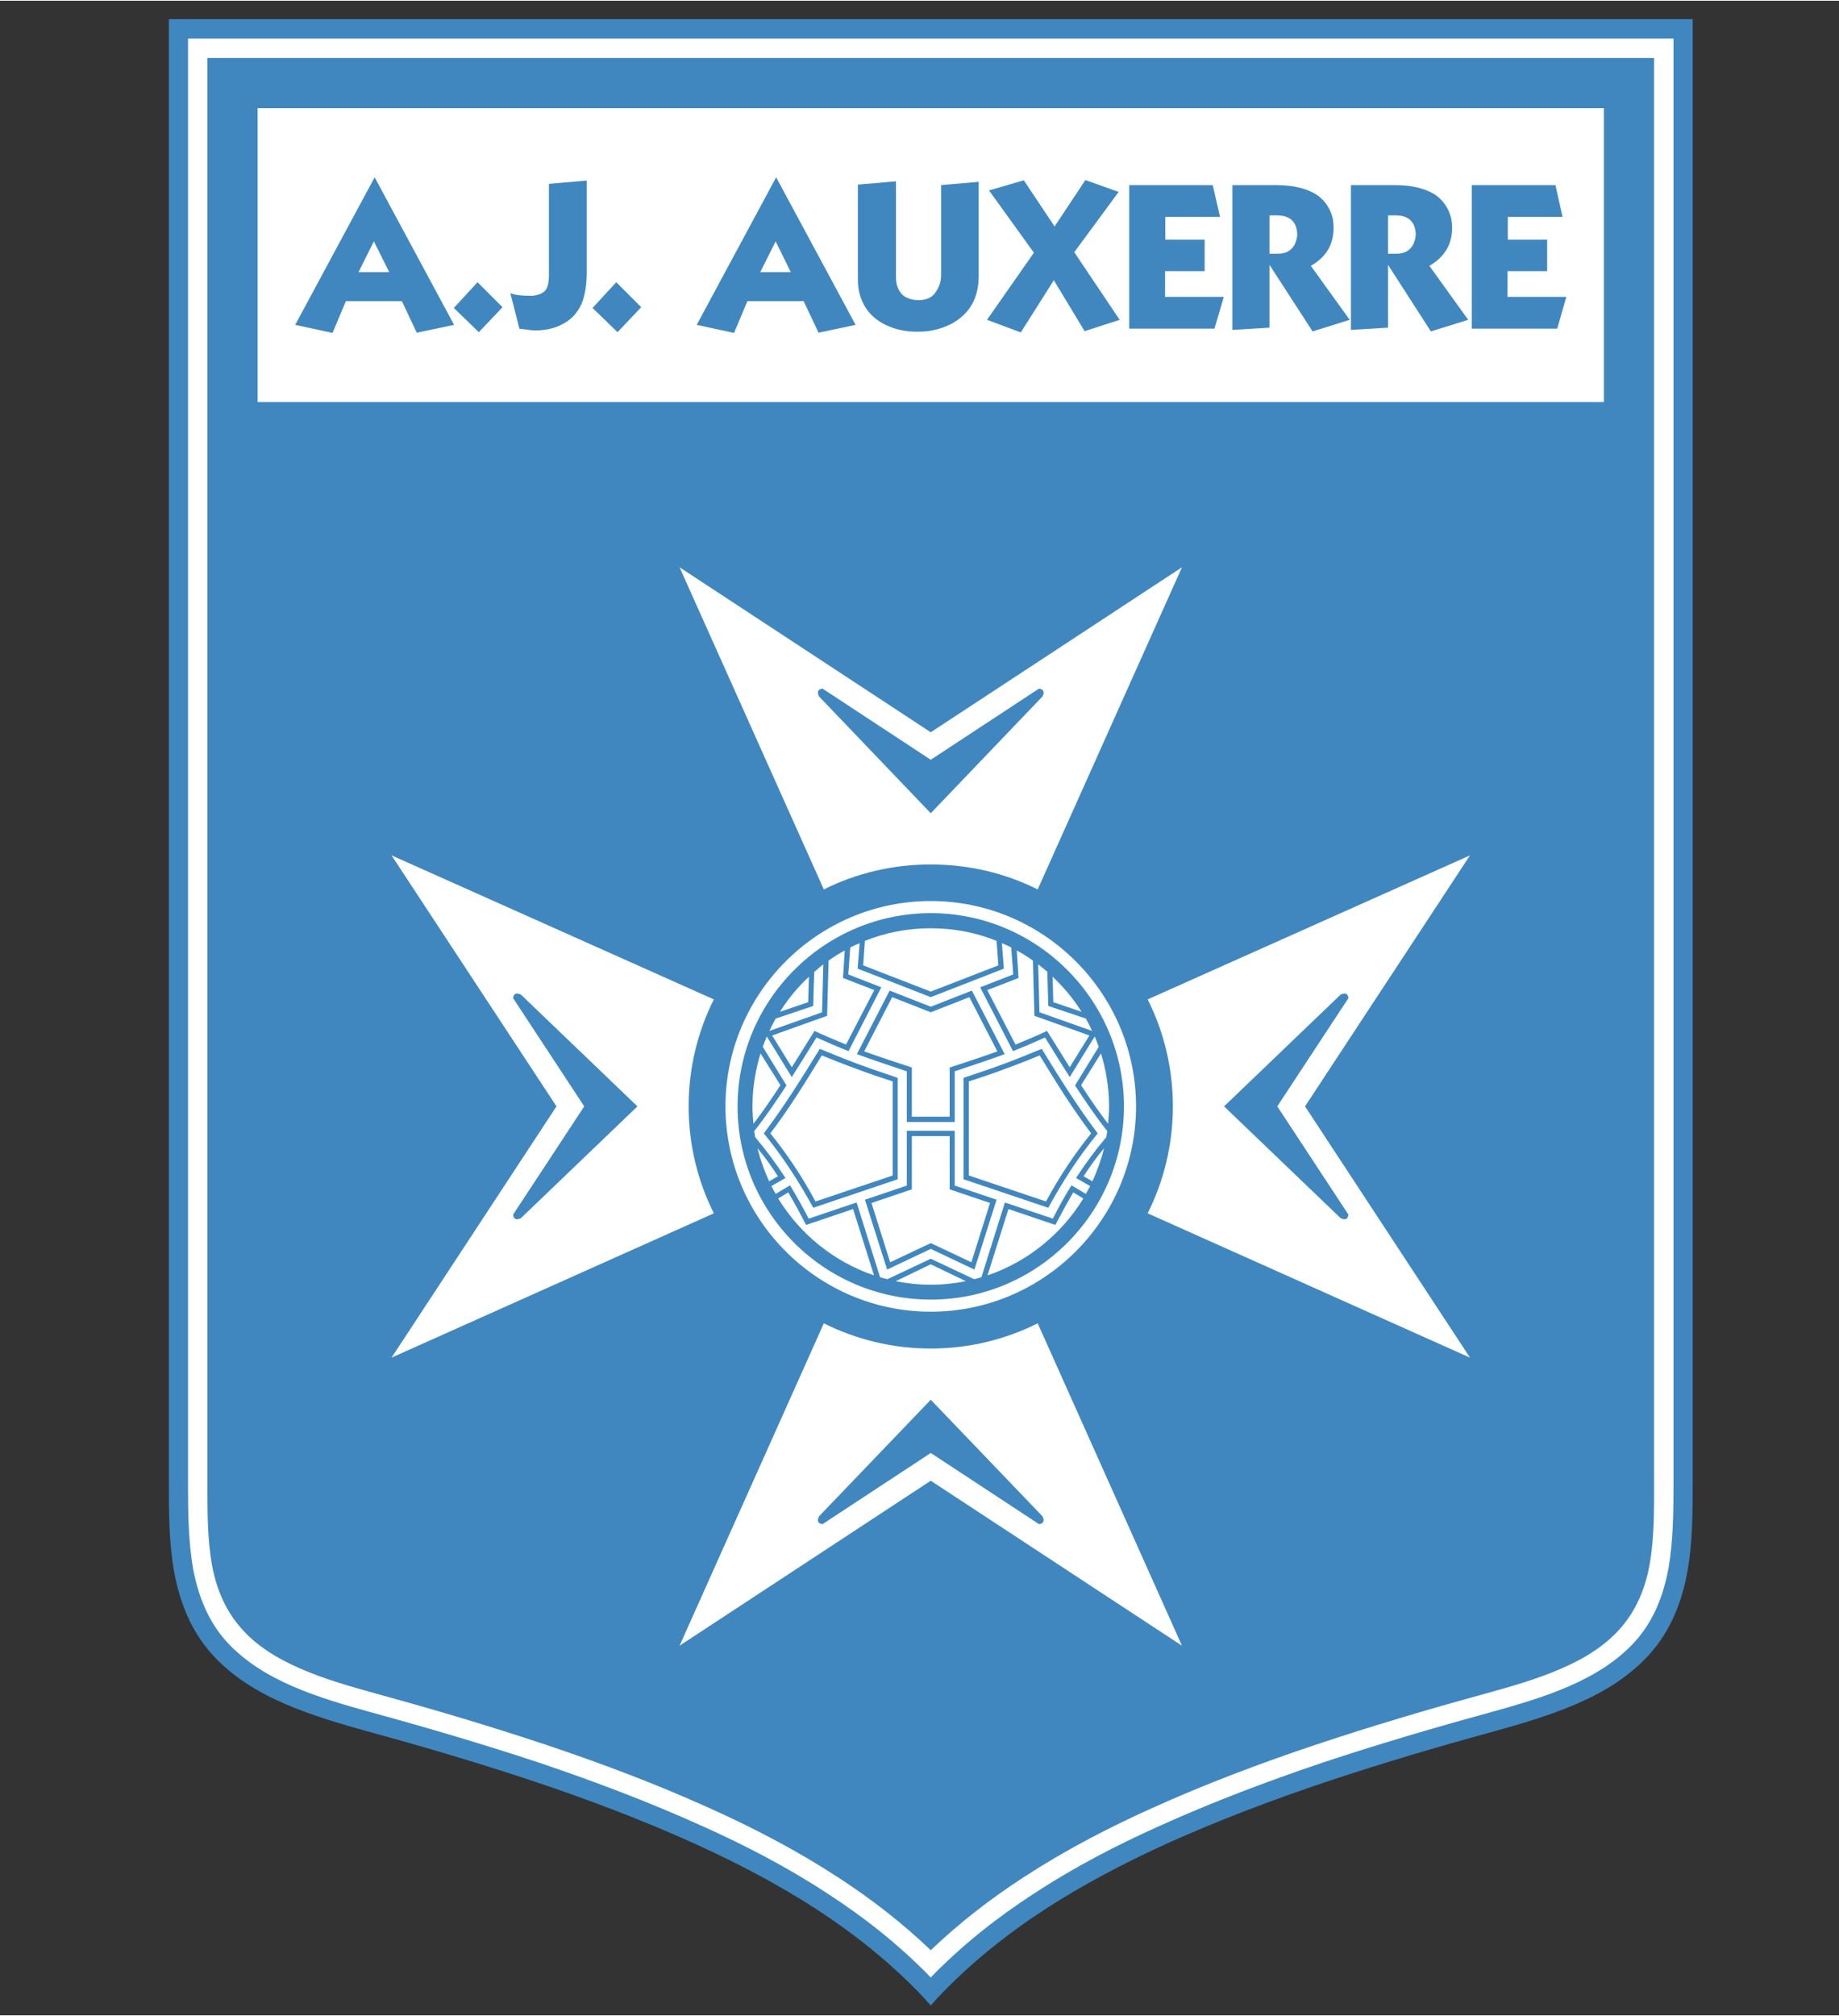<?xml version="1.0" encoding="utf-8"?>
<!-- Generator: Adobe Illustrator 14.0.0, SVG Export Plug-In . SVG Version: 6.00 Build 43363)  -->
<svg version="1.2" baseProfile="tiny" id="Layer_1" xmlns:svg="http://www.w3.org/2000/svg"
	 xmlns="http://www.w3.org/2000/svg" xmlns:xlink="http://www.w3.org/1999/xlink" x="0px" y="0px" viewBox="0 0 525 575" width="302" height="331"
 xml:space="preserve">
<rect x="0" y="0" width="525" height="575" fill="#333333" stroke="none"/>
<path id="path6166" fill="#4087BF" d="M483.227,5.25v417.744c0,8.28,0,16.992-1.513,25.416c-1.584,8.641-4.752,16.848-10.943,23.688
	c-5.616,6.191-12.889,10.655-20.736,14.04c-7.704,3.312-15.84,5.688-23.616,7.848c-15.84,4.32-31.68,9-47.231,14.184
	c-15.552,5.185-30.96,11.017-45.864,17.712c-12.168,5.545-24.048,11.736-35.136,18.937c-11.017,7.2-21.384,15.479-30.528,25.2
	l-1.943,2.16l-1.944-2.16c-9.144-9.721-19.512-18-30.528-25.2c-11.088-7.2-22.968-13.392-35.208-18.937
	c-14.832-6.695-30.24-12.527-45.792-17.712c-15.552-5.184-31.392-9.863-47.232-14.184c-7.776-2.16-15.912-4.536-23.616-7.848
	c-7.848-3.385-15.12-7.849-20.736-14.04c-6.192-6.841-9.36-15.048-10.944-23.688c-1.512-8.424-1.512-17.136-1.512-25.416V5.25
	H483.227z"/>
<path id="path6168" fill="#FFFFFF" d="M477.754,10.794H53.674v412.2c0,8.064,0.072,16.561,1.44,24.48
	c1.44,7.632,4.176,14.903,9.576,20.88c5.112,5.616,11.736,9.647,18.864,12.744c7.272,3.168,15.336,5.472,22.896,7.56
	c15.768,4.32,31.68,9,47.52,14.256c15.768,5.328,31.392,11.232,46.368,18c12.384,5.544,24.552,11.88,35.856,19.296
	c10.656,6.912,20.592,14.761,29.521,23.977c8.928-9.216,18.863-17.064,29.52-23.977c11.304-7.416,23.472-13.752,35.855-19.296
	c14.977-6.768,30.601-12.672,46.368-18c15.84-5.256,31.752-9.936,47.521-14.256c7.56-2.088,15.624-4.392,22.896-7.56
	c7.128-3.097,13.752-7.128,18.864-12.744c5.4-5.977,8.136-13.248,9.576-20.88c1.368-7.92,1.439-16.416,1.439-24.48V10.794z"/>
<path id="path6170" fill="#4087BF" d="M472.21,16.338H59.218v406.656c0,7.776-0.072,15.769,1.296,23.472
	c2.808,15.192,11.448,23.616,25.272,29.593c7.056,3.096,14.616,5.184,22.104,7.271c16.056,4.393,32.04,9.145,47.808,14.4
	c15.912,5.328,31.608,11.231,46.872,18.144c12.672,5.688,25.056,12.168,36.648,19.729c9.432,6.12,18.36,13.031,26.497,20.808
	c8.135-7.776,17.063-14.688,26.496-20.808c11.592-7.561,23.976-14.04,36.647-19.729c15.264-6.912,30.96-12.815,46.872-18.144
	c15.768-5.256,31.752-10.008,47.808-14.4c7.488-2.088,15.048-4.176,22.104-7.271c13.896-5.977,22.464-14.4,25.271-29.593
	c1.368-7.703,1.296-15.695,1.296-23.472V16.338z"/>
<rect id="rect6172" x="73.546" y="30.666" fill="#FFFFFF" width="384.335" height="83.88"/>
<path id="path6174" fill="#4087BF" d="M129.634,92.514l-10.656,2.232l-4.248-9H98.746l-3.816,9.072l-10.656-2.304l22.68-42.12
	L129.634,92.514L129.634,92.514z M111.13,77.466l-4.392-8.784l-4.392,8.784H111.13z"/>
<polygon id="polygon6176" fill="#4087BF" points="143.458,87.474 136.69,94.603 129.563,87.69 136.33,80.346 "/>
<path id="path6178" fill="#4087BF" d="M167.506,77.466c0,3.312-0.432,5.976-1.152,8.208c-0.936,2.52-2.448,4.536-4.536,5.904
	c-2.448,1.656-5.4,2.52-9,2.52c-0.648,0-1.584-0.072-2.88-0.288c-1.296-0.144-1.8-0.216-1.656-0.216l-2.592-10.152
	c1.008,0.504,3.096,0.792,6.192,0.792c1.872-0.216,3.168-0.72,3.888-1.656c0.576-0.792,0.936-2.16,0.936-4.104V52.266l10.8-0.936
	V77.466L167.506,77.466z"/>
<path id="path6180" fill="#4087BF" d="M279.395,78.546c0,5.112-1.656,9-5.04,11.808c-1.584,1.368-3.384,2.304-5.472,3.024
	c-2.16,0.72-4.32,1.08-6.553,1.08c-2.592,0.072-4.968-0.288-7.2-1.008c-4.32-1.44-7.344-3.96-9-7.704
	c-0.792-1.8-1.224-3.816-1.224-6.048V52.482l10.872-0.936v27.36c0,2.304,0.792,3.96,1.8,4.968c1.08,1.008,2.808,1.656,5.112,1.584
	c2.159-0.144,3.528-0.936,4.392-2.232c0.721-1.008,1.584-2.664,1.584-4.824V52.626l10.729-0.936V78.546L279.395,78.546z"/>
<polygon id="polygon6182" fill="#4087BF" points="319.643,91.074 309.635,94.314 300.85,79.771 291.418,94.674 281.771,91.074 
	295.162,71.922 282.346,54.138 292.282,51.258 301.066,64.434 309.851,51.187 319.354,54.57 306.683,71.778 "/>
<polygon id="polygon6184" fill="#4087BF" points="349.378,84.522 346.714,93.594 322.378,93.594 322.378,52.626 346.21,52.626 
	348.298,61.698 332.674,61.698 332.674,68.178 343.906,68.178 343.906,77.178 332.603,77.178 332.603,84.522 "/>
<path id="path6186" fill="#4087BF" d="M385.307,91.074l-10.584,3.312L362.41,75.378v17.928l-10.584,0.648V52.626h12.456
	c4.68,0,8.424,0.864,11.232,2.52c1.512,0.936,2.735,2.16,3.6,3.672c1.08,1.728,1.584,3.6,1.584,5.616
	c0.144,4.968-2.016,8.712-6.479,11.232L385.307,91.074L385.307,91.074z M370.33,66.594c-0.144-3.528-2.088-5.328-5.76-5.328h-2.16
	V72.21h2.376c2.448,0,4.104-1.008,4.968-2.952C370.114,68.322,370.33,67.458,370.33,66.594z"/>
<polygon id="polygon6188" fill="#4087BF" points="183.058,87.474 176.29,94.603 169.162,87.69 175.93,80.346 "/>
<path id="path6190" fill="#4087BF" d="M244.258,92.514l-10.584,2.232l-4.248-9H213.37l-3.816,9.072l-10.656-2.304l22.68-42.12
	L244.258,92.514L244.258,92.514z M225.754,77.466l-4.32-8.784l-4.392,8.784H225.754z"/>
<path id="path6192" fill="#4087BF" d="M419.146,91.074l-10.656,3.312l-12.24-19.008v17.928l-10.584,0.648V52.626h12.456
	c4.681,0,8.424,0.864,11.232,2.52c1.512,0.936,2.664,2.16,3.6,3.672c1.008,1.728,1.584,3.6,1.584,5.616
	c0.145,4.968-2.088,8.712-6.479,11.232L419.146,91.074L419.146,91.074z M404.17,66.594c-0.144-3.528-2.088-5.328-5.76-5.328h-2.16
	V72.21h2.376c2.448,0,4.104-1.008,4.969-2.952C403.954,68.322,404.17,67.458,404.17,66.594z"/>
<polygon id="polygon6194" fill="#4087BF" points="447.154,84.522 444.563,93.594 420.154,93.594 420.154,52.626 444.059,52.626 
	446.074,61.698 430.45,61.698 430.45,68.178 441.683,68.178 441.683,77.178 430.378,77.178 430.378,84.522 "/>
<path id="path6196" fill="#FFFFFF" d="M265.715,374.178c32.256,0,58.607-26.352,58.607-58.607s-26.352-58.608-58.607-58.608
	c-32.256,0-58.608,26.352-58.608,58.608S233.458,374.178,265.715,374.178z"/>
<path id="path6198" fill="#4087BF" d="M265.715,370.723c30.383,0,55.151-24.769,55.151-55.152c0-30.312-24.769-55.152-55.151-55.152
	c-30.385,0-55.152,24.84-55.152,55.152C210.563,345.954,235.33,370.723,265.715,370.723z"/>
<path id="path6200" fill="#FFFFFF" d="M235.187,253.65l-41.184-91.944l71.712,47.088l71.712-47.088l-41.185,91.944
	c-9.216-4.608-19.584-7.128-30.527-7.128C254.771,246.522,244.402,249.042,235.187,253.65L235.187,253.65z M234.826,196.338
	c-1.296,0.144-1.656,0.936-1.008,2.232l31.896,33.336l31.896-33.336c0.647-1.296,0.288-2.088-1.008-2.232l-30.888,20.304
	L234.826,196.338z"/>
<path id="path6202" fill="#FFFFFF" d="M203.794,346.098l-92.016,41.185l47.088-71.712l-47.088-71.64l92.016,41.112
	c-4.608,9.144-7.2,19.584-7.2,30.528S199.187,336.883,203.794,346.098L203.794,346.098z M146.482,346.459
	c0.144,1.295,0.864,1.655,2.232,1.008l33.264-31.896l-33.264-31.896c-1.368-0.648-2.088-0.288-2.232,1.008l20.304,30.888
	L146.482,346.459z"/>
<path id="path6204" fill="#FFFFFF" d="M296.242,377.49l41.185,92.016l-71.712-47.088l-71.712,47.088l41.184-92.016
	c9.216,4.607,19.584,7.2,30.528,7.2C276.658,384.69,287.026,382.098,296.242,377.49L296.242,377.49z M296.603,434.803
	c1.296-0.145,1.655-0.864,1.008-2.232l-31.896-33.264l-31.896,33.264c-0.648,1.368-0.288,2.088,1.008,2.232l30.889-20.305
	L296.603,434.803z"/>
<path id="path6206" fill="#FFFFFF" d="M327.635,285.042l92.016-41.112l-47.088,71.64l47.088,71.712l-92.016-41.185
	c4.607-9.215,7.199-19.584,7.199-30.527S332.242,294.187,327.635,285.042L327.635,285.042z M384.946,284.682
	c-0.144-1.296-0.864-1.656-2.232-1.008L349.45,315.57l33.264,31.896c1.368,0.647,2.089,0.287,2.232-1.008l-20.304-30.889
	L384.946,284.682z"/>
<path id="path6208" fill="#FFFFFF" d="M286.018,268.986c0.937,0.36,1.801,0.792,2.664,1.224l0.576,7.704l-9.432,3.672l9.36,18.216
	c3.096-1.225,6.12-2.521,9.144-3.889c2.376,3.816,4.68,7.561,7.057,11.305l7.128-11.592c0.432,1.008,0.792,1.943,1.151,2.951
	l-6.768,11.016c2.88,4.393,5.832,8.785,9.144,12.961l0.072,0.072c-0.072,0.575-0.216,1.151-0.288,1.728
	c-3.096,3.672-5.976,7.56-8.64,11.663l4.032,2.305c-0.433,0.721-0.793,1.512-1.225,2.232l-4.104-2.448
	c-1.944,3.096-3.672,6.264-5.328,9.504l-13.68-4.608l-6.696,21.313c-0.72,0.216-1.368,0.432-2.089,0.576l-12.383-5.832
	l-12.385,5.832c-0.72-0.145-1.368-0.36-2.088-0.576l-6.696-21.313l-13.68,4.608c-1.656-3.24-3.456-6.408-5.328-9.504l-4.104,2.448
	c-0.432-0.721-0.792-1.512-1.224-2.232l4.032-2.305c-2.664-4.104-5.544-7.991-8.64-11.663c-0.072-0.576-0.216-1.152-0.288-1.728
	l0.072-0.072c3.312-4.176,6.264-8.568,9.144-12.961l-6.768-11.016c0.36-1.008,0.72-1.943,1.152-2.951l7.128,11.592
	c2.376-3.744,4.68-7.488,7.056-11.305c3.024,1.368,6.048,2.664,9.144,3.889l9.36-18.216l-9.432-3.672l0.576-7.704
	c0.864-0.432,1.728-0.864,2.664-1.224l-0.576,7.272l20.88,8.136l20.879-8.136L286.018,268.986L286.018,268.986z M258.875,322.555
	v15.623l-11.952,4.033l6.336,19.943l12.457-5.904l12.455,5.904l6.336-19.943l-11.951-4.033v-15.623H258.875L258.875,322.555z
	 M265.715,287.13l-11.736-4.608l-9.36,18.144c4.752,1.729,9.504,3.313,14.256,4.896v14.472h13.68v-14.472
	c4.752-1.584,9.504-3.168,14.256-4.896l-9.36-18.144L265.715,287.13L265.715,287.13z M313.378,323.274
	c-5.832-7.704-10.944-15.912-15.983-24.12c-3.744,1.512-7.344,3.023-11.088,4.393c-3.672,1.367-7.416,2.592-11.232,3.887v28.945
	l24.191,8.135C303.37,336.954,307.979,329.898,313.378,323.274L313.378,323.274z M218.05,323.274
	c5.4,6.624,10.008,13.68,14.112,21.239l24.12-8.135v-28.945c-3.744-1.295-7.488-2.52-11.16-3.887
	c-3.744-1.369-7.344-2.881-11.088-4.393C228.994,307.362,223.882,315.57,218.05,323.274z"/>
<path id="path6210" fill="#FFFFFF" d="M311.506,323.274c-5.399-7.128-10.08-14.688-14.688-22.248
	c-3.313,1.368-6.624,2.664-10.008,3.888c-3.456,1.297-6.84,2.448-10.225,3.528v26.856l22.032,7.416
	C302.29,335.874,306.61,329.322,311.506,323.274z"/>
<polygon id="polygon6212" fill="#FFFFFF" points="248.794,343.146 260.314,339.258 260.314,324.066 271.114,324.066 
	271.114,339.258 282.635,343.146 277.307,360.066 265.715,354.594 254.122,360.066 "/>
<path id="path6214" fill="#FFFFFF" d="M219.922,323.274c5.4-7.128,10.08-14.688,14.688-22.248c3.312,1.368,6.624,2.664,10.008,3.888
	c3.456,1.297,6.84,2.448,10.224,3.528v26.856l-22.032,7.416C229.138,335.874,224.818,329.322,219.922,323.274z"/>
<path id="path6216" fill="#FFFFFF" d="M254.698,284.394l11.017,4.321l11.016-4.321l7.992,15.48
	c-4.536,1.656-9.072,3.097-13.608,4.608v14.04h-10.8v-14.04c-4.536-1.512-9.072-2.952-13.608-4.608L254.698,284.394z"/>
<path id="path6218" fill="#FFFFFF" d="M236.554,273.954c1.512-1.08,3.024-2.016,4.608-2.88l-0.504,7.848l8.928,3.456l-8.064,15.551
	c-3.024-1.224-6.048-2.52-9-3.887c-2.16,3.455-4.32,6.911-6.48,10.367l-5.616-9.072l15.696-5.615L236.554,273.954z"/>
<path id="path6220" fill="#FFFFFF" d="M222.658,288.57c2.304-3.672,5.112-7.056,8.28-10.008l-0.216,7.272L222.658,288.57z"/>
<path id="path6222" fill="#FFFFFF" d="M219.634,294.043c0.576-1.225,1.152-2.377,1.8-3.529l10.728-3.6l0.288-9.72
	c0.864-0.792,1.728-1.44,2.592-2.16l-0.36,13.681L219.634,294.043z"/>
<path id="path6224" fill="#FFFFFF" d="M215.098,320.538c-0.144-1.655-0.288-3.312-0.288-4.968c0-5.256,0.864-10.368,2.304-15.12
	l5.688,9.072C220.354,313.266,217.834,317.01,215.098,320.538z"/>
<path id="path6226" fill="#FFFFFF" d="M219.563,336.954c-1.368-3.024-2.52-6.192-3.312-9.432c2.088,2.521,4.032,5.184,5.832,7.991
	L219.563,336.954z"/>
<path id="path6228" fill="#FFFFFF" d="M249.514,363.811c-11.448-3.889-21.168-11.809-27.36-21.961l2.88-1.728
	c1.8,3.024,3.456,6.192,5.112,9.288l13.392-4.536L249.514,363.811z"/>
<path id="path6230" fill="#FFFFFF" d="M275.723,365.467c-3.24,0.647-6.625,1.008-10.008,1.008c-3.385,0-6.769-0.36-10.009-1.008
	l10.009-4.824L275.723,365.467z"/>
<path id="path6232" fill="#FFFFFF" d="M309.274,341.85c-6.192,10.152-15.912,18.072-27.36,21.961l5.977-18.937l13.392,4.536
	c1.656-3.096,3.312-6.264,5.112-9.288L309.274,341.85z"/>
<path id="path6234" fill="#FFFFFF" d="M315.179,327.522c-0.792,3.239-1.944,6.407-3.313,9.432l-2.52-1.44
	C311.146,332.706,313.09,330.043,315.179,327.522z"/>
<path id="path6236" fill="#FFFFFF" d="M314.314,300.45c1.439,4.752,2.304,9.864,2.304,15.12c0,1.656-0.144,3.384-0.288,4.968
	c-2.735-3.528-5.256-7.272-7.704-11.016L314.314,300.45z"/>
<path id="path6238" fill="#FFFFFF" d="M300.49,278.563c3.168,2.952,5.977,6.336,8.28,10.008l-8.064-2.736L300.49,278.563z"/>
<path id="path6240" fill="#FFFFFF" d="M296.387,275.034c0.863,0.72,1.728,1.368,2.592,2.088l0.287,9.792l10.729,3.6
	c0.648,1.152,1.225,2.305,1.8,3.529l-15.048-5.328L296.387,275.034z"/>
<path id="path6242" fill="#FFFFFF" d="M290.266,271.074c1.584,0.864,3.097,1.8,4.609,2.88l0.432,15.769l15.695,5.615l-5.615,9.072
	c-2.16-3.456-4.32-6.912-6.48-10.367c-2.952,1.367-5.977,2.663-9,3.887l-8.064-15.551l8.929-3.456L290.266,271.074z"/>
<path id="path6244" fill="#FFFFFF" d="M265.715,264.738c6.623,0,12.959,1.224,18.791,3.6l0.504,6.984l-19.295,7.488l-19.296-7.488
	l0.504-6.984C252.754,265.962,259.09,264.738,265.715,264.738z"/>
</svg>
